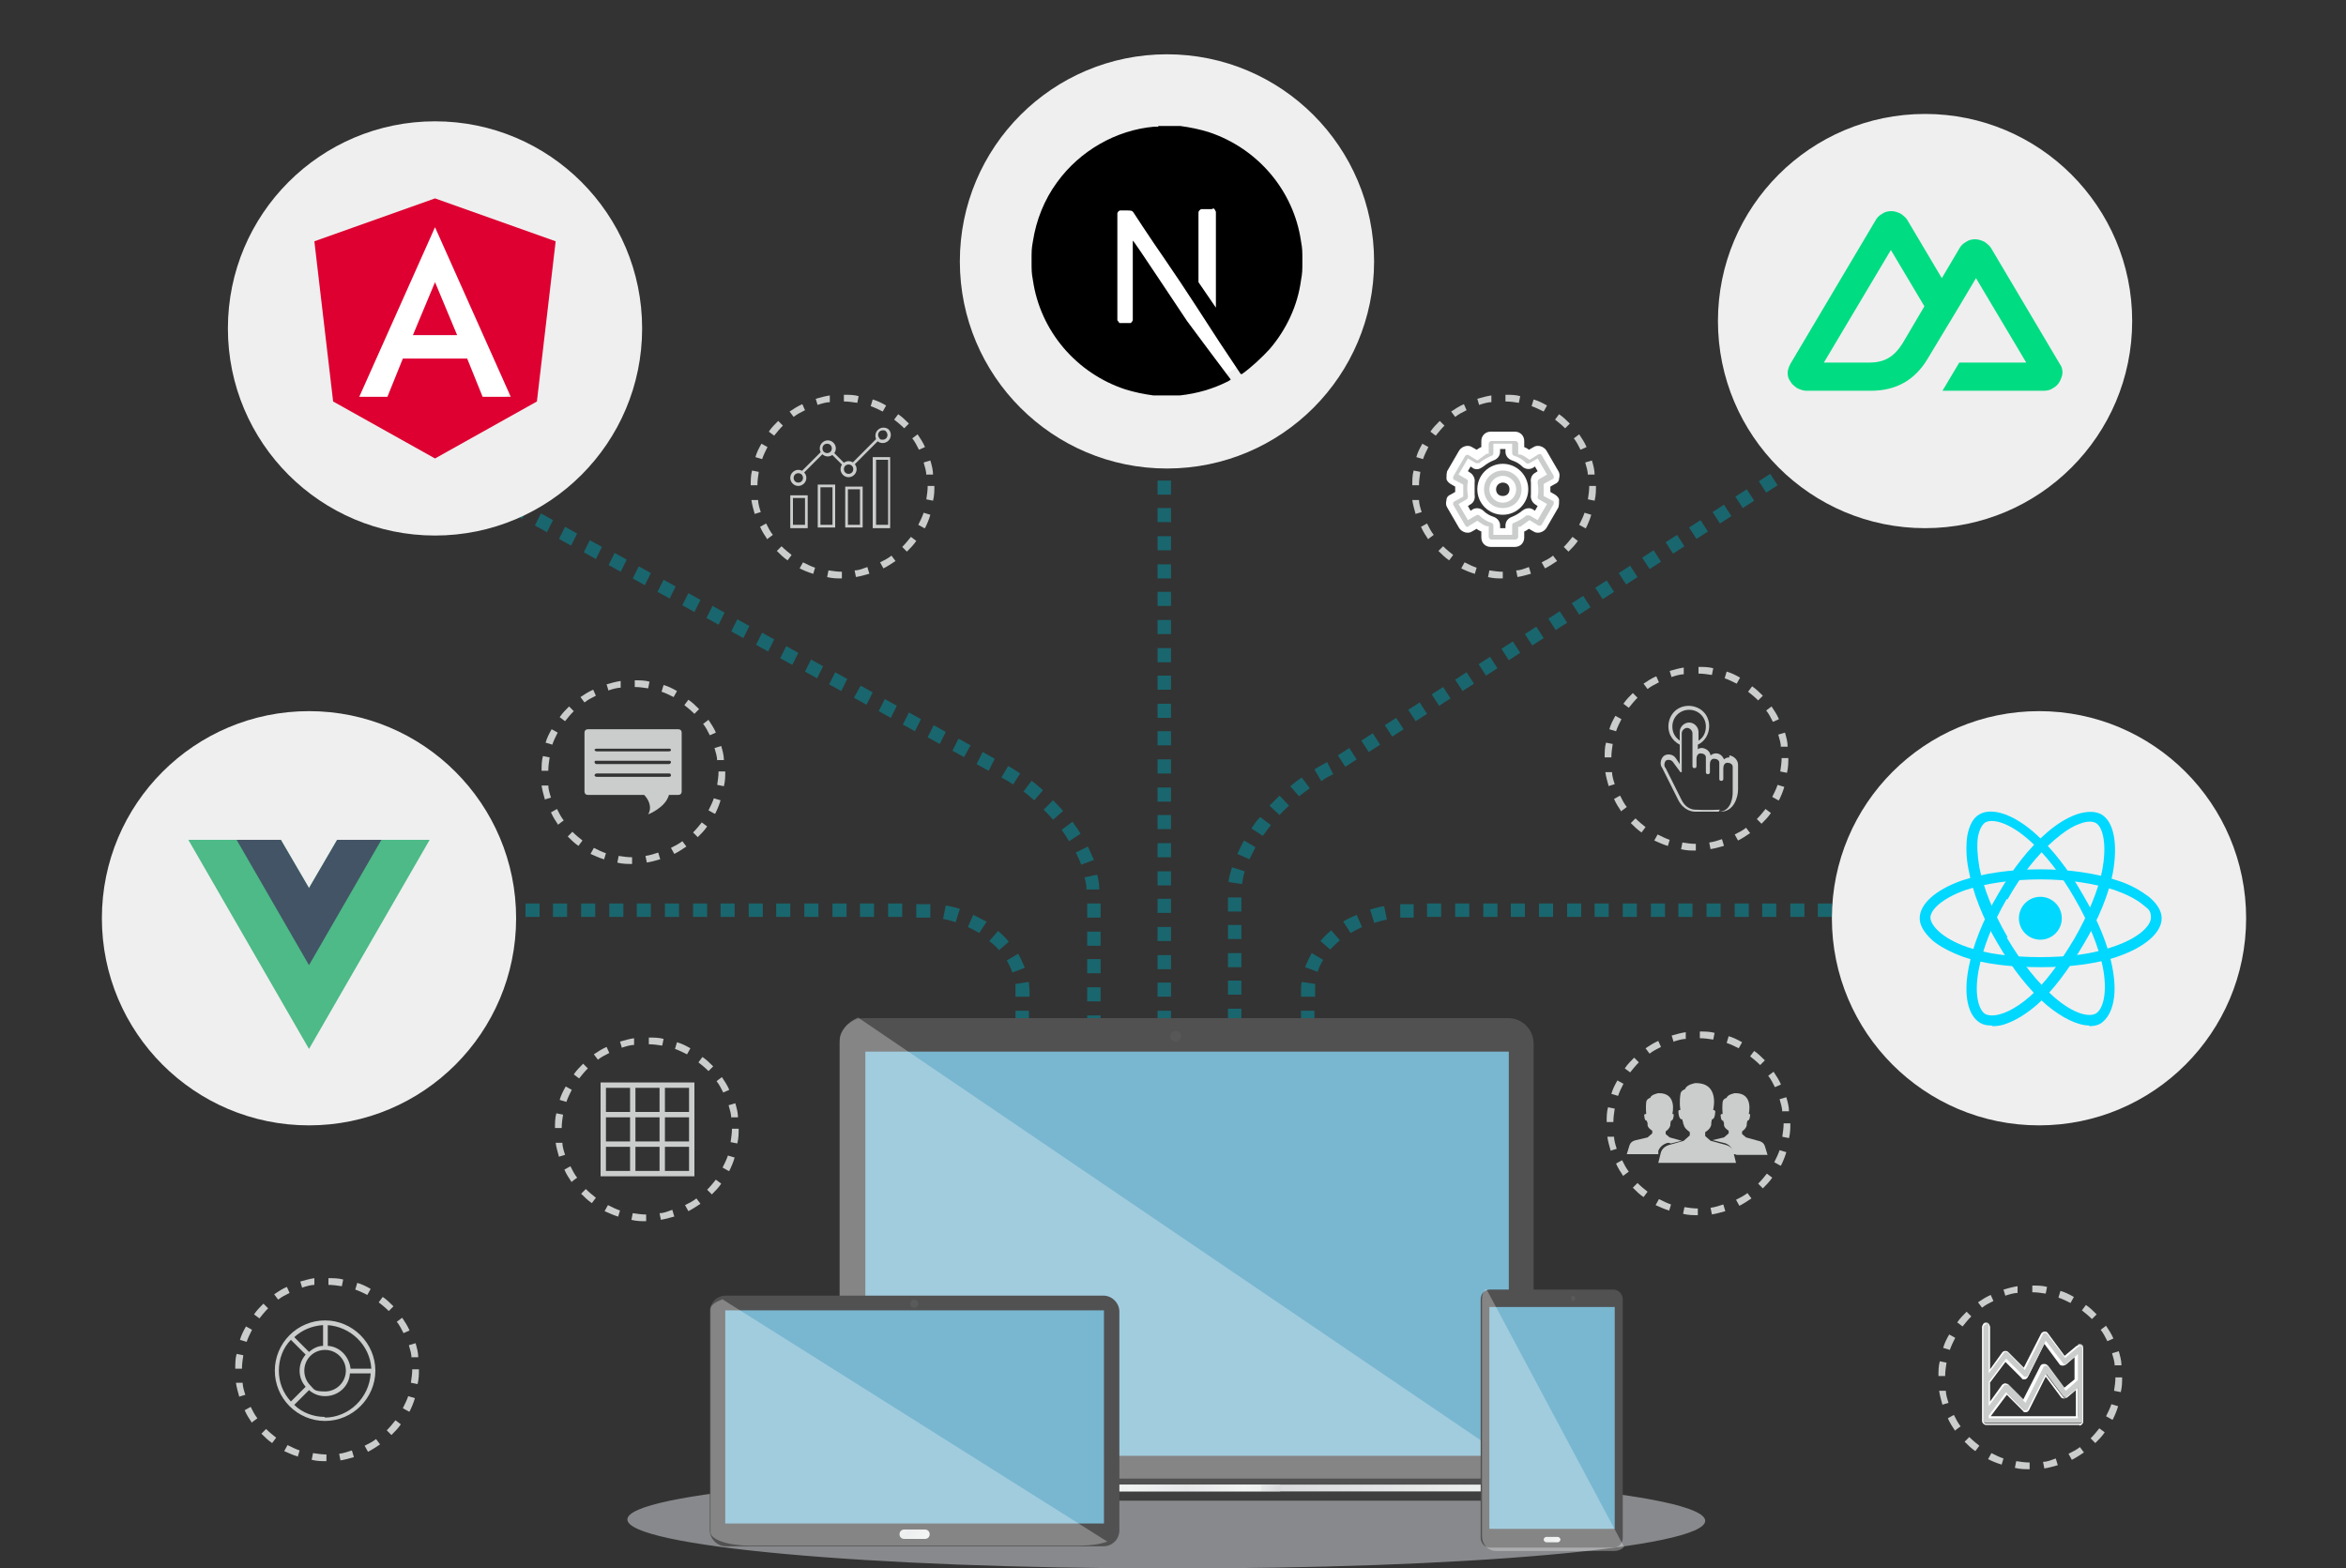 <?xml version="1.0" encoding="UTF-8"?>
<svg xmlns="http://www.w3.org/2000/svg" xmlns:xlink="http://www.w3.org/1999/xlink" version="1.1" viewBox="0 0 350 234">
  <rect x="0" y="0" width="350" height="234" fill="#333333" stroke="none"/>
  <!-- Generator: Adobe Illustrator 29.1.0, SVG Export Plug-In . SVG Version: 2.1.0 Build 142)  -->
  <defs>
    <style>
      .st0 {
        fill: #3f3f3f;
      }

      .st1 {
        fill: #009aaa;
      }

      .st2 {
        fill: url(#linear-gradient2);
      }

      .st3 {
        fill: url(#linear-gradient1);
      }

      .st4 {
        fill: url(#linear-gradient3);
      }

      .st5 {
        fill: #6d6e71;
      }

      .st6 {
        fill: #efefef;
      }

      .st7 {
        fill: #79b7d0;
      }

      .st8 {
        fill: #00dc82;
      }

      .st9 {
        fill: #435466;
      }

      .st10 {
        fill: url(#linear-gradient);
      }

      .st11 {
        fill: #dd0031;
      }

      .st12, .st13 {
        fill: #fff;
      }

      .st14 {
        fill: #515151;
      }

      .st15 {
        fill: #c2c3c8;
        opacity: .6;
      }

      .st15, .st13 {
        isolation: isolate;
      }

      .st16 {
        fill: #4dba87;
      }

      .st17 {
        opacity: .5;
      }

      .st18 {
        opacity: .2;
      }

      .st19, .st13 {
        opacity: .3;
      }

      .st20 {
        fill: #00d8ff;
      }

      .st21 {
        fill: #cbcdcd;
      }
    </style>
    <linearGradient id="linear-gradient" x1="113.8" y1="14" x2="240.5" y2="14" gradientTransform="translate(0 236) scale(1 -1)" gradientUnits="userSpaceOnUse">
      <stop offset="0" stop-color="#d1d3d4"/>
      <stop offset="0" stop-color="#d7d9da"/>
      <stop offset="0" stop-color="#e6e7e8"/>
      <stop offset="0" stop-color="#eeeff0"/>
      <stop offset="0" stop-color="#f1f2f2"/>
      <stop offset=".5" stop-color="#d1d3d4"/>
      <stop offset=".9" stop-color="#f1f2f2"/>
      <stop offset="1" stop-color="#eeefef"/>
      <stop offset="1" stop-color="#e6e7e7"/>
      <stop offset="1" stop-color="#d7d8d9"/>
      <stop offset="1" stop-color="#d1d3d4"/>
    </linearGradient>
    <linearGradient id="linear-gradient1" x1="163.2" y1="14" x2="191" y2="14" gradientTransform="translate(0 236) scale(1 -1)" gradientUnits="userSpaceOnUse">
      <stop offset="0" stop-color="#d1d3d4"/>
      <stop offset="0" stop-color="#d7d9da"/>
      <stop offset="0" stop-color="#e6e7e8"/>
      <stop offset=".1" stop-color="#eeeff0"/>
      <stop offset=".2" stop-color="#f1f2f2"/>
      <stop offset=".5" stop-color="#e6e7e8"/>
      <stop offset=".8" stop-color="#f1f2f2"/>
      <stop offset=".9" stop-color="#eeefef"/>
      <stop offset=".9" stop-color="#e6e7e7"/>
      <stop offset="1" stop-color="#d7d8d9"/>
      <stop offset="1" stop-color="#d1d3d4"/>
    </linearGradient>
    <linearGradient id="linear-gradient2" x1="232.3" y1="5.5" x2="230.1" y2="7.8" gradientTransform="translate(0 236) scale(1 -1)" gradientUnits="userSpaceOnUse">
      <stop offset="0" stop-color="#f1f2f2"/>
      <stop offset=".5" stop-color="#e6e7e8"/>
      <stop offset="1" stop-color="#f1f2f2"/>
    </linearGradient>
    <linearGradient id="linear-gradient3" x1="260.4" y1="72.8" x2="256.6" y2="76.8" gradientTransform="translate(-122.6 303.2) scale(1 -1)" gradientUnits="userSpaceOnUse">
      <stop offset="0" stop-color="#f1f2f2"/>
      <stop offset=".5" stop-color="#e6e7e8"/>
      <stop offset="1" stop-color="#f1f2f2"/>
    </linearGradient>
  </defs>
  <g id="Capa_1">
    <path class="st15" d="M254.4,226.9c0,4-36,7.2-80.4,7.1-44.4,0-80.4-3.3-80.4-7.3,0-4,36-7.1,80.4-7.1,44.4,0,80.4,3.3,80.4,7.3Z"/>
    <g class="st17">
      <path class="st1" d="M153.5,213.4h-2,2c0,0,0,0,0,0ZM153.5,211.2h-2v-2.1h2v2.1ZM153.5,207h-2v-2.1h2v2.1ZM153.5,202.9h-2v-2.1h2v2.1ZM153.5,198.7h-2v-2.1h2v2.1ZM153.5,194.5h-2v-2.1h2v2.1ZM153.5,190.4h-2v-2.1h2v2.1ZM153.5,186.2h-2v-2.1h2v2.1ZM153.5,182h-2v-2.1h2v2.1ZM153.5,177.9h-2v-2.1h2v2.1ZM153.5,173.7h-2v-2.1h2v2.1ZM153.5,169.5h-2v-2.1h2v2.1ZM153.5,165.4h-2v-2.1h2v2.1ZM153.5,161.2h-2v-2.1h2v2.1ZM153.5,157h-2v-2.1h2v2.1ZM153.5,152.9h-2v-2.1h2v2.1ZM153.5,148.7h-2v-.7c0-.4,0-.8,0-1.2l2-.3c0,.5.1,1,.1,1.5v.7h0ZM151,145c-.2-.6-.5-1.2-.8-1.7l1.7-1c.4.7.7,1.4,1,2.1l-1.9.7ZM149,141.7c-.4-.5-.9-.9-1.4-1.3l1.3-1.5c.6.5,1.1,1,1.6,1.6l-1.5,1.3ZM146.1,139.2c-.5-.3-1.1-.6-1.7-.9l.8-1.8c.7.3,1.3.7,2,1l-1.1,1.7ZM142.6,137.6c-.6-.2-1.3-.4-1.9-.5l.4-2c.7.1,1.4.3,2.1.5l-.6,1.9ZM138.7,136.9c-.4,0-.9,0-1.3,0h-.7v-2h.7c.5,0,1,0,1.4,0v2ZM134.6,136.8h-2.1v-2h2.1v2ZM130.4,136.8h-2.1v-2h2.1v2ZM126.3,136.8h-2.1v-2h2.1v2ZM122.1,136.8h-2.1v-2h2.1v2ZM117.9,136.8h-2.1v-2h2.1v2ZM113.8,136.8h-2.1v-2h2.1v2ZM109.6,136.8h-2.1v-2h2.1v2ZM105.5,136.8h-2.1v-2h2.1v2ZM101.3,136.8h-2.1v-2h2.1v2ZM97.1,136.8h-2.1v-2h2.1v2ZM93,136.8h-2.1v-2h2.1v2ZM88.8,136.8h-2.1v-2h2.1v2ZM84.6,136.8h-2.1v-2h2.1v2h0ZM80.5,136.8h-2.1v-2h2.1v2ZM76.3,136.8h-2.1v-2h2.1v2ZM72.1,136.8h-2.1v-2h2.1v2ZM68,136.8h-2.1v-2h2.1v2ZM63.8,136.8h-2.1v-2h2.1v2ZM59.6,136.8h-2.1v-2h2.1v2Z"/>
      <path class="st1" d="M164.2,198.7h-2v-1.4h2v1.4ZM164.2,195.2h-2v-2.1h2v2.1ZM164.2,191h-2v-2.1h2v2.1ZM164.2,186.9h-2v-2.1h2v2.1ZM164.2,182.7h-2v-2.1h2v2.1ZM164.2,178.6h-2v-2.1h2v2.1ZM164.2,174.4h-2v-2.1h2v2.1ZM164.2,170.2h-2v-2.1h2v2.1ZM164.2,166.1h-2v-2.1h2v2.1ZM164.2,161.9h-2v-2.1h2v2.1ZM164.2,157.7h-2v-2.1h2v2.1ZM164.2,153.6h-2v-2.1h2v2.1ZM164.2,149.4h-2v-2.1h2v2.1ZM164.2,145.2h-2v-2.1h2v2.1ZM164.2,141.1h-2v-2.1h2v2.1ZM164.2,136.9h-2v-2.1h2v2.1ZM162.1,132.8c0-.6-.1-1.2-.3-1.9l1.9-.4c.2.8.3,1.5.3,2.2h-2ZM161.3,129c-.2-.6-.5-1.2-.8-1.8l1.8-.9c.3.7.6,1.3.9,2l-1.9.7ZM159.5,125.5c-.3-.5-.7-1.1-1.1-1.7l1.6-1.2c.4.6.9,1.2,1.2,1.8l-1.7,1.1ZM157.1,122.3c-.4-.5-.9-1-1.4-1.5l1.4-1.4c.5.5,1,1,1.5,1.6l-1.5,1.3ZM154.3,119.4c-.5-.4-1-.9-1.6-1.3l1.2-1.6c.6.4,1.1.9,1.7,1.4l-1.3,1.5ZM151.1,117c-.6-.4-1.1-.7-1.7-1l1-1.7c.6.3,1.2.7,1.8,1.1l-1.1,1.7ZM147.5,115l-1.8-1,.9-1.8,1.8,1-.9,1.8ZM143.9,113l-1.8-1,.9-1.8,1.8,1-1,1.8ZM140.2,111l-1.8-1,.9-1.8,1.8,1-.9,1.8ZM136.5,109.1l-1.8-1,.9-1.8,1.8,1-.9,1.8ZM132.9,107.1l-1.8-1,.9-1.8,1.8,1-.9,1.8ZM129.2,105.1l-1.8-1,1-1.8,1.8,1-.9,1.8ZM125.5,103.1l-1.8-1,.9-1.8,1.8,1-.9,1.8ZM121.9,101.2l-1.8-1,.9-1.8,1.8,1-.9,1.8ZM118.2,99.2l-1.8-1,.9-1.8,1.8,1-.9,1.8ZM114.6,97.2l-1.8-1,.9-1.8,1.8,1-.9,1.8ZM110.9,95.2l-1.8-1,.9-1.8,1.8,1-.9,1.8ZM107.2,93.2l-1.8-1,.9-1.8,1.8,1-.9,1.8ZM103.6,91.3l-1.8-1,.9-1.8,1.8,1-.9,1.8ZM99.9,89.3l-1.8-1,.9-1.8,1.8,1-.9,1.8ZM96.2,87.3l-1.8-1,.9-1.8,1.8,1-.9,1.8ZM92.6,85.3l-1.8-1,.9-1.8,1.8,1-.9,1.8ZM88.9,83.4l-1.8-1,.9-1.8,1.8,1-.9,1.8ZM85.2,81.4l-1.8-1,.9-1.8,1.8,1-.9,1.8ZM81.6,79.4l-1.8-1,.9-1.8,1.8,1-.9,1.8ZM77.9,77.4l-1.8-1,.9-1.8,1.8,1-.9,1.8ZM74.2,75.4l-1.8-1,.9-1.8,1.8,1-.9,1.8ZM70.6,73.5l-1.8-1,.9-1.8,1.8,1-.9,1.8ZM66.9,71.5l-1.8-1,.9-1.8,1.8,1-.9,1.8ZM63.2,69.5l-1.8-1,1-1.8,1.8,1-1,1.8ZM59.6,67.5l-1.8-1,1-1.8,1.8,1-1,1.8Z"/>
      <path class="st1" d="M196.1,213.4h-2,2c0-.1,0,0,0,0ZM196.1,211.2h-2v-2.1h2v2.1ZM196.1,207h-2v-2.1h2v2.1ZM196.1,202.9h-2v-2.1h2v2.1ZM196.1,198.7h-2v-2.1h2v2.1ZM196.1,194.5h-2v-2.1h2v2.1ZM196.1,190.4h-2v-2.1h2v2.1ZM196.1,186.2h-2v-2.1h2v2.1ZM196.1,182h-2v-2.1h2v2.1ZM196.1,177.9h-2v-2.1h2v2.1ZM196.1,173.7h-2v-2.1h2v2.1ZM196.1,169.5h-2v-2.1h2v2.1ZM196.1,165.4h-2v-2.1h2v2.1ZM196.1,161.2h-2v-2.1h2v2.1ZM196.1,157h-2v-2.1h2v2.1ZM196.1,152.9h-2v-2.1h2v2.1ZM196.1,148.7h-2v-.7c0-.5,0-1,.1-1.5l2,.3c0,.4,0,.8,0,1.2v.7ZM196.6,145l-1.9-.7c.3-.7.6-1.4,1-2.1l1.7,1c-.3.5-.6,1.1-.8,1.7ZM198.5,141.7l-1.5-1.3c.5-.6,1-1.1,1.6-1.6l1.3,1.5c-.5.4-1,.9-1.4,1.3ZM201.5,139.2l-1.1-1.7c.6-.4,1.3-.7,2-1l.8,1.8c-.6.3-1.2.6-1.7.9ZM205,137.6l-.6-1.9c.7-.2,1.4-.4,2.1-.5l.4,2c-.6.1-1.3.3-1.9.5ZM208.9,136.9v-2c.3,0,.8,0,1.3,0h.7v2h-.7c-.4,0-.9,0-1.3,0ZM290,136.8h-2.1v-2h2.1v2ZM285.8,136.8h-2.1v-2h2.1v2ZM281.7,136.8h-2.1v-2h2.1v2ZM277.5,136.8h-2.1v-2h2.1v2ZM273.3,136.8h-2.1v-2h2.1v2ZM269.2,136.8h-2.1v-2h2.1v2ZM265,136.8h-2.1v-2h2.1v2ZM260.9,136.8h-2.1v-2h2.1v2ZM256.7,136.8h-2.1v-2h2.1v2ZM252.5,136.8h-2.1v-2h2.1v2ZM248.4,136.8h-2.1v-2h2.1v2ZM244.2,136.8h-2.1v-2h2.1v2ZM240,136.8h-2.1v-2h2.1v2ZM235.9,136.8h-2.1v-2h2.1v2ZM231.7,136.8h-2.1v-2h2.1v2ZM227.5,136.8h-2.1v-2h2.1v2ZM223.4,136.8h-2.1v-2h2.1v2ZM219.2,136.8h-2.1v-2h2.1v2ZM215,136.8h-2.1v-2h2.1v2Z"/>
      <path class="st1" d="M185.2,198.4h-2v-2.1h2v2.1ZM185.2,194.3h-2v-2.1h2v2.1ZM185.2,190.1h-2v-2.1h2v2.1ZM185.2,185.9h-2v-2.1h2v2.1ZM185.2,181.8h-2v-2.1h2v2.1ZM185.2,177.6h-2v-2.1h2v2.1ZM185.2,173.4h-2v-2.1h2v2.1ZM185.2,169.3h-2v-2.1h2v2.1ZM185.2,165.1h-2v-2.1h2v2.1ZM185.2,160.9h-2v-2.1h2v2.1ZM185.2,156.8h-2v-2.1h2v2.1ZM185.2,152.6h-2v-2.1h2v2.1ZM185.2,148.4h-2v-2.1h2v2.1ZM185.2,144.3h-2v-2.1h2v2.1ZM185.2,140.1h-2v-2.1h2v2.1ZM185.2,136h-2v-2.1h2v2.1ZM185.3,131.9l-2-.3c0-.7.3-1.4.5-2.2l1.9.6c-.2.6-.3,1.3-.4,1.9ZM186.4,128.2l-1.8-.8c.3-.6.6-1.3,1-2l1.7,1c-.3.6-.6,1.2-.9,1.8ZM188.4,124.7l-1.7-1.1c.4-.6.8-1.2,1.3-1.7l1.6,1.2c-.4.5-.8,1.1-1.2,1.6ZM190.9,121.6l-1.5-1.4c.5-.5,1-1,1.5-1.5l1.4,1.5c-.5.5-1,.9-1.4,1.4ZM193.8,118.8l-1.3-1.5c.6-.5,1.1-.9,1.7-1.3l1.2,1.6c-.5.4-1.1.8-1.6,1.2ZM197.1,116.5l-1-1.7c.6-.4,1.2-.7,1.9-1.1l.9,1.8c-.6.3-1.2.6-1.7,1ZM200.7,114.4l-1.1-1.7,1.7-1.1,1.1,1.7-1.7,1.1ZM204.2,112.2l-1.1-1.7,1.7-1.1,1.1,1.7-1.7,1.1ZM207.7,109.9l-1.1-1.7,1.7-1.1,1.1,1.7-1.7,1.1ZM211.2,107.6l-1.1-1.7,1.7-1.1,1.1,1.7-1.7,1.1ZM214.7,105.3l-1.1-1.7,1.7-1.1,1.1,1.7-1.7,1.1ZM218.2,103.1l-1.1-1.7,1.7-1.1,1.1,1.7-1.7,1.1ZM221.7,100.8l-1.1-1.7,1.7-1.1,1.1,1.7-1.7,1.1ZM225.1,98.5l-1.1-1.7,1.7-1.1,1.1,1.7-1.7,1.1ZM228.6,96.3l-1.1-1.7,1.7-1.1,1.1,1.7-1.7,1.1ZM232.1,94l-1.1-1.7,1.7-1.1,1.1,1.7-1.7,1.1ZM235.6,91.7l-1.1-1.7,1.7-1.1,1.1,1.7-1.7,1.1ZM239.1,89.4l-1.1-1.7,1.7-1.1,1.1,1.7-1.7,1.1ZM242.6,87.2l-1.1-1.7,1.7-1.1,1.1,1.7-1.7,1.1ZM246.1,84.9l-1.1-1.7,1.7-1.1,1.1,1.7-1.7,1.1ZM249.6,82.6l-1.1-1.7,1.7-1.1,1.1,1.7-1.7,1.1ZM253.1,80.4l-1.1-1.7,1.7-1.1,1.1,1.7-1.7,1.1ZM256.6,78.1l-1.1-1.7,1.7-1.1,1.1,1.7-1.7,1.1ZM260,75.8l-1.1-1.7,1.7-1.1,1.1,1.7-1.7,1.1ZM263.5,73.5l-1.1-1.7,1.7-1.1,1.1,1.7-1.7,1.1ZM267,71.3l-1.1-1.7,1.7-1.1,1.1,1.7-1.7,1.1ZM270.5,69l-1.1-1.7,1.7-1.1,1.1,1.7-1.7,1.1ZM274,66.7l-1.1-1.7,1.7-1.1,1.1,1.7-1.7,1.1ZM277.5,64.4l-1.1-1.7,1.7-1.1,1.1,1.7-1.7,1.1ZM281,62.2l-1.1-1.7,1.7-1.1,1.1,1.7-1.7,1.1ZM284.5,59.9l-1.1-1.7,1.7-1.1,1.1,1.7-1.7,1.1ZM288,57.6l-1.1-1.7,1.7-1.1,1.1,1.7-1.7,1.1Z"/>
      <path class="st1" d="M174.7,198.7h-2v-2.1h2v2.1ZM174.7,194.5h-2v-2.1h2v2.1ZM174.7,190.4h-2v-2.1h2v2.1ZM174.7,186.2h-2v-2.1h2v2.1ZM174.7,182.1h-2v-2.1h2v2.1ZM174.7,177.9h-2v-2.1h2v2.1ZM174.7,173.7h-2v-2.1h2v2.1ZM174.7,169.6h-2v-2.1h2v2.1ZM174.7,165.4h-2v-2.1h2v2.1ZM174.7,161.2h-2v-2.1h2v2.1ZM174.7,157.1h-2v-2.1h2v2.1ZM174.7,152.9h-2v-2.1h2v2.1ZM174.7,148.7h-2v-2.1h2v2.1ZM174.7,144.6h-2v-2.1h2v2.1ZM174.7,140.4h-2v-2.1h2v2.1ZM174.7,136.2h-2v-2.1h2v2.1ZM174.7,132.1h-2v-2.1h2v2.1ZM174.7,127.9h-2v-2.1h2v2.1ZM174.7,123.7h-2v-2.1h2v2.1ZM174.7,119.6h-2v-2.1h2v2.1ZM174.7,115.4h-2v-2.1h2v2.1ZM174.7,111.2h-2v-2.1h2v2.1ZM174.7,107.1h-2v-2.1h2v2.1ZM174.7,102.9h-2v-2.1h2v2.1ZM174.7,98.8h-2v-2.1h2v2.1ZM174.7,94.6h-2v-2.1h2v2.1ZM174.7,90.4h-2v-2.1h2v2.1ZM174.7,86.3h-2v-2.1h2v2.1ZM174.7,82.1h-2v-2.1h2v2.1ZM174.7,77.9h-2v-2.1h2v2.1ZM174.7,73.8h-2v-2.1h2v2.1ZM174.7,69.6h-2v-2.1h2v2.1ZM174.7,65.4h-2v-2.1h2v2.1ZM174.7,61.3h-2v-2.1h2v2.1ZM174.7,57.1h-2v-2.1h2v2.1Z"/>
    </g>
    <g>
      <g>
        <path class="st14" d="M225.1,151.9h-96.1c-2.1,0-3.8,1.7-3.8,3.8v66.5h103.6v-66.5c0-2.1-1.7-3.8-3.8-3.8Z"/>
        <rect class="st7" x="129.1" y="156.9" width="96" height="60.3"/>
        <polygon class="st0" points="240.5 222.5 113.8 222.5 120.2 223.9 234 223.9 240.5 222.5"/>
        <rect class="st14" x="113.8" y="221.5" width="126.7" height="1"/>
        <rect class="st10" x="113.8" y="221.5" width="126.7" height="1"/>
        <rect class="st3" x="163.2" y="221.5" width="27.8" height="1"/>
        <g class="st18">
          <circle class="st5" cx="175.4" cy="154.6" r=".8"/>
        </g>
      </g>
      <path class="st13" d="M128.1,151.8c-1.8.7-2.8,2.2-2.8,3.2v61.8c0,2.1,4.5,3.8,10,3.8h85.3c2.8,0,5.3-.4,7.1-1.1l-99.7-67.7Z"/>
      <g>
        <path class="st14" d="M240.7,230.9h-18.4c-.8,0-1.4-.7-1.4-1.5v-35.5c0-.9.6-1.5,1.4-1.5h18.4c.8,0,1.4.7,1.4,1.5v35.5c0,.9-.6,1.5-1.4,1.5Z"/>
        <rect class="st7" x="222.2" y="195" width="18.7" height="33.1"/>
        <g class="st19">
          <ellipse class="st5" cx="234.7" cy="193.7" rx=".3" ry=".4"/>
        </g>
        <path class="st2" d="M232.4,230.1h-1.7c-.2,0-.4-.2-.4-.4h0c0-.2.2-.4.4-.4h1.7c.2,0,.4.2.4.4h0c0,.2-.2.4-.4.4Z"/>
      </g>
      <g>
        <path class="st14" d="M105.9,228.3v-32.6c0-1.4,1.1-2.4,2.4-2.4h56.3c1.3,0,2.4,1.1,2.4,2.4v32.6c0,1.4-1.1,2.4-2.4,2.4h-56.3c-1.3,0-2.4-1.1-2.4-2.4Z"/>
        <rect class="st7" x="108.2" y="195.5" width="56.5" height="31.8"/>
        <g class="st19">
          <circle class="st5" cx="136.4" cy="194.5" r=".6"/>
        </g>
        <path class="st4" d="M138,229.6h-3.1c-.4,0-.7-.3-.7-.7h0c0-.4.3-.7.7-.7h3.1c.4,0,.7.3.7.7h0c0,.4-.3.7-.7.7Z"/>
      </g>
      <path class="st13" d="M107.7,193.9c-1.1.4-1.7.9-1.7,1.4v33.3c0,1.1,2.6,2,5.8,2h49.3c1.6,0,3-.2,4.1-.6l-57.5-36.2Z"/>
      <path class="st13" d="M221.7,192.3c-.4.4-.6.9-.6,1.5v35.4c0,1.2.9,2.2,2.1,2.2h17.6c.6,0,1.1-.2,1.5-.6l-20.5-38.4Z"/>
    </g>
    <path class="st21" d="M253,126.9c-.7,0-1.4,0-2.2-.2l.2-1c.7.1,1.3.2,2,.2v1ZM255.2,126.7l-.2-1c.7-.1,1.3-.3,1.9-.5l.3,1c-.7.2-1.4.4-2.1.5ZM248.8,126.2c-.7-.2-1.3-.5-2-.8l.5-.9c.6.3,1.2.6,1.8.8l-.3,1ZM259.3,125.4l-.5-.9c.6-.3,1.2-.6,1.7-1l.6.8c-.6.4-1.2.8-1.8,1.1ZM244.9,124.2c-.6-.4-1.1-.9-1.6-1.4l.7-.7c.5.5,1,.9,1.5,1.3l-.6.8ZM262.8,122.9l-.7-.7c.5-.5.9-1,1.3-1.5l.8.6c-.4.6-.9,1.1-1.4,1.6ZM241.9,121.1c-.4-.6-.8-1.2-1.1-1.9l.9-.5c.3.6.6,1.2,1,1.7l-.8.6ZM265.3,119.4l-.9-.5c.3-.6.6-1.2.8-1.8l1,.3c-.2.7-.5,1.4-.8,2ZM240,117.3c-.2-.7-.4-1.4-.5-2.1h1c0,.5.2,1.2.4,1.8l-1,.3ZM266.6,115.3l-1-.2c.1-.7.2-1.3.2-2h1c0,.7,0,1.4-.2,2.2ZM240.4,113h-1c0-.7,0-1.5.2-2.2l1,.2c-.1.7-.2,1.3-.2,2ZM265.7,111.6c0-.7-.2-1.3-.4-2l1-.3c.2.7.4,1.4.4,2.1h-1ZM241.1,109.1l-1-.3c.2-.7.5-1.3.9-2l.9.5c-.3.6-.6,1.2-.8,1.8ZM264.5,107.7c-.3-.6-.6-1.2-1-1.7l.8-.6c.4.6.8,1.2,1.1,1.9l-.9.4ZM243,105.6l-.8-.6c.4-.6.9-1.1,1.4-1.6l.7.7c-.5.5-.9,1-1.3,1.5ZM262.3,104.5c-.5-.5-1-.9-1.5-1.3l.6-.8c.6.4,1.1.9,1.6,1.4l-.7.7ZM245.8,102.8l-.6-.8c.6-.4,1.2-.8,1.9-1.1l.4.9c-.6.3-1.2.6-1.7,1ZM259.1,102c-.6-.3-1.2-.6-1.8-.8l.3-1c.7.2,1.3.5,2,.9l-.5.9ZM249.4,101.1l-.3-1c.7-.2,1.4-.4,2.1-.5v1c-.5,0-1.2.2-1.8.4ZM255.4,100.7c-.7-.1-1.3-.2-2-.2v-1c.7,0,1.5,0,2.2.2l-.2,1Z"/>
    <g>
      <path class="st21" d="M94.3,128.9c-.7,0-1.4,0-2.2-.2l.2-1c.7.1,1.3.2,2,.2v1ZM96.5,128.7l-.2-1c.7-.1,1.3-.3,1.9-.5l.3,1c-.7.2-1.4.4-2.1.5ZM90.1,128.2c-.7-.2-1.3-.5-2-.8l.5-.9c.6.3,1.2.6,1.8.8l-.3,1ZM100.6,127.4l-.5-.9c.6-.3,1.2-.6,1.7-1l.6.8c-.6.4-1.2.8-1.8,1.1ZM86.3,126.2c-.6-.4-1.1-.9-1.6-1.4l.7-.7c.5.5,1,.9,1.5,1.3l-.6.8ZM104.1,124.9l-.7-.7c.5-.5.9-1,1.3-1.5l.8.6c-.4.6-.9,1.1-1.4,1.6ZM83.3,123.1c-.4-.6-.8-1.2-1.1-1.9l.9-.5c.3.6.6,1.2,1,1.7l-.8.6ZM106.6,121.4l-.9-.5c.3-.6.6-1.2.8-1.8l1,.3c-.2.7-.5,1.4-.8,2ZM81.3,119.3c-.2-.7-.4-1.4-.5-2.1h1c0,.5.2,1.2.4,1.8l-1,.3ZM108,117.3l-1-.2c.1-.7.2-1.3.2-2h1c0,.7,0,1.4-.2,2.2ZM81.8,115h-1c0-.7,0-1.5.2-2.2l1,.2c-.1.7-.2,1.3-.2,2ZM107,113.6c0-.7-.2-1.3-.4-2l1-.3c.2.7.4,1.4.4,2.1h-1ZM82.4,111.1l-1-.3c.2-.7.5-1.3.9-2l.9.5c-.3.6-.6,1.2-.8,1.8ZM105.9,109.7c-.3-.6-.6-1.2-1-1.7l.8-.6c.4.6.8,1.2,1.1,1.9l-.9.4ZM84.3,107.6l-.8-.6c.4-.6.9-1.1,1.4-1.6l.7.7c-.5.5-.9,1-1.3,1.5ZM103.6,106.5c-.5-.5-1-.9-1.5-1.3l.6-.8c.6.4,1.1.9,1.6,1.4l-.7.7ZM87.2,104.8l-.6-.8c.6-.4,1.2-.8,1.9-1.1l.4.9c-.6.3-1.2.6-1.7,1ZM100.5,104c-.6-.3-1.2-.6-1.8-.8l.3-1c.7.2,1.3.5,2,.9l-.5.9ZM90.8,103.1l-.3-1c.7-.2,1.4-.4,2.1-.5v1c-.5,0-1.2.2-1.8.4ZM96.7,102.7c-.7-.1-1.3-.2-2-.2v-1c.7,0,1.5,0,2.2.2l-.2,1Z"/>
      <path class="st21" d="M101.2,108.8h-13.5c-.3,0-.5.2-.5.5v8.8c0,.3.2.5.5.5h8.4c.5.5,1.3,1.7.6,2.9,0,0,2.6-1,3.1-2.9h1.4c.3,0,.5-.2.5-.5v-8.8c0-.3-.2-.5-.5-.5ZM99.9,115.9h-10.9c-.1,0-.3-.1-.3-.2s.1-.3.3-.3h10.9c.1,0,.2.1.2.3,0,.1-.1.2-.3.2ZM99.9,114h-10.9c-.1,0-.3-.1-.3-.3s.1-.2.3-.2h10.9c.1,0,.2.1.2.2,0,.1-.1.3-.3.3ZM99.9,112.1h-10.9c-.1,0-.3-.1-.3-.2s.1-.2.3-.2h10.9c.1,0,.2.1.2.2,0,.1-.1.2-.3.2Z"/>
    </g>
    <path class="st21" d="M48.7,218c-.7,0-1.4,0-2.2-.2l.2-1c.7.1,1.3.2,2,.2v1ZM50.8,217.9l-.2-1c.7-.1,1.3-.3,1.9-.5l.3,1c-.7.2-1.4.4-2.1.5ZM44.4,217.3c-.7-.2-1.3-.5-2-.8l.5-.9c.6.3,1.2.6,1.8.8l-.3,1ZM54.9,216.6l-.5-.9c.6-.3,1.2-.6,1.7-1l.6.8c-.6.4-1.2.8-1.8,1.1ZM40.6,215.3c-.6-.4-1.1-.9-1.6-1.4l.7-.7c.5.5,1,.9,1.5,1.3l-.6.8ZM58.4,214.1l-.7-.7c.5-.5.9-1,1.3-1.5l.8.6c-.4.6-.9,1.1-1.4,1.6ZM37.6,212.3c-.4-.6-.8-1.2-1.1-1.9l.9-.5c.3.6.6,1.2,1,1.7l-.8.6ZM61,210.6l-.9-.5c.3-.6.6-1.2.8-1.8l1,.3c-.2.7-.5,1.4-.8,2ZM35.7,208.4c-.2-.7-.4-1.4-.5-2.1h1c0,.5.2,1.2.4,1.8l-1,.3ZM62.3,206.5l-1-.2c.1-.7.2-1.3.2-2h1c0,.7,0,1.4-.2,2.2ZM36.1,204.2h-1c0-.7,0-1.5.2-2.2l1,.2c-.1.7-.2,1.3-.2,2ZM61.4,202.7c0-.7-.2-1.3-.4-2l1-.3c.2.7.4,1.4.4,2.1h-1ZM36.8,200.2l-1-.3c.2-.7.5-1.3.9-2l.9.5c-.3.6-.6,1.2-.8,1.8ZM60.2,198.9c-.3-.6-.6-1.2-1-1.7l.8-.6c.4.6.8,1.2,1.1,1.9l-.9.4ZM38.7,196.7l-.8-.6c.4-.6.9-1.1,1.4-1.6l.7.7c-.5.5-.9,1-1.3,1.5ZM58,195.6c-.5-.5-1-.9-1.5-1.3l.6-.8c.6.4,1.1.9,1.6,1.4l-.7.7ZM41.5,193.9l-.6-.8c.6-.4,1.2-.8,1.9-1.1l.4.9c-.6.3-1.2.6-1.7,1ZM54.8,193.2c-.6-.3-1.2-.6-1.8-.8l.3-1c.7.2,1.3.5,2,.9l-.5.9ZM45.1,192.2l-.3-1c.7-.2,1.4-.4,2.1-.5v1c-.5,0-1.2.2-1.8.4ZM51,191.9c-.7-.1-1.3-.2-2-.2v-1c.7,0,1.5,0,2.2.2l-.2,1Z"/>
    <path class="st21" d="M302.8,219.2c-.7,0-1.4,0-2.2-.2l.2-1c.7.1,1.3.2,2,.2v1ZM305,219.1l-.2-1c.7,0,1.3-.3,1.9-.5l.3,1c-.7.2-1.4.4-2.1.5ZM298.6,218.5c-.7-.2-1.4-.5-2-.8l.5-.9c.6.3,1.2.6,1.8.8l-.3,1ZM309.1,217.8l-.5-.9c.6-.3,1.2-.6,1.7-1l.6.8c-.6.4-1.2.8-1.8,1.1ZM294.7,216.5c-.6-.4-1.1-.9-1.6-1.4l.7-.7c.5.5,1,.9,1.5,1.3l-.6.8ZM312.6,215.3l-.7-.7c.5-.5.9-1,1.3-1.5l.8.6c-.4.6-.9,1.1-1.4,1.6ZM291.7,213.5c-.4-.6-.8-1.2-1.1-1.9l.9-.5c.3.6.6,1.2,1,1.7l-.8.6ZM315.1,211.8l-.9-.5c.3-.6.6-1.2.8-1.8l1,.3c-.2.7-.5,1.4-.8,2ZM289.8,209.6c-.2-.7-.4-1.4-.5-2.1h1c0,.5.2,1.2.4,1.8l-1,.3ZM316.4,207.7l-1-.2c.1-.7.2-1.3.2-2h1c0,.7,0,1.4-.2,2.2ZM290.2,205.3h-1c0-.7,0-1.5.2-2.2l1,.2c-.1.7-.2,1.3-.2,2ZM315.5,203.9c0-.7-.2-1.3-.4-2l1-.3c.2.7.4,1.4.4,2.1h-1ZM290.9,201.4l-1-.3c.2-.7.5-1.3.9-2l.9.5c-.3.6-.6,1.2-.8,1.8ZM314.4,200.1c-.3-.6-.6-1.2-1-1.7l.8-.6c.4.6.8,1.2,1.1,1.9l-.9.4ZM292.8,197.9l-.8-.6c.4-.6.9-1.1,1.4-1.6l.7.7c-.5.5-.9,1-1.3,1.5ZM312.1,196.8c-.5-.5-1-.9-1.5-1.3l.6-.8c.6.4,1.1.9,1.6,1.4l-.7.7ZM295.7,195.1l-.6-.8c.6-.4,1.2-.8,1.9-1.1l.4.9c-.6.3-1.2.6-1.7,1ZM308.9,194.4c-.6-.3-1.2-.6-1.8-.8l.3-1c.7.2,1.3.5,2,.9l-.5.9ZM299.2,193.4l-.3-1c.7-.2,1.4-.4,2.1-.5v1c-.5,0-1.2.2-1.8.4ZM305.2,193c-.7-.1-1.3-.2-2-.2v-1c.7,0,1.5,0,2.2.2l-.2,1Z"/>
    <path class="st21" d="M125.6,86.3c-.7,0-1.4,0-2.2-.2l.2-1c.7.1,1.3.2,2,.2v1ZM127.7,86.1l-.2-1c.7,0,1.3-.3,1.9-.5l.3,1c-.7.2-1.4.4-2.1.5ZM121.3,85.6c-.7-.2-1.4-.5-2-.8l.5-.9c.6.3,1.2.6,1.8.8l-.3,1ZM131.8,84.8l-.5-.9c.6-.3,1.2-.6,1.7-1l.6.8c-.6.4-1.2.8-1.8,1.1ZM117.5,83.6c-.6-.4-1.1-.9-1.6-1.4l.7-.7c.5.5,1,.9,1.5,1.3l-.6.8ZM135.3,82.3l-.7-.7c.5-.5.9-1,1.3-1.5l.8.6c-.4.6-.9,1.1-1.4,1.6ZM114.5,80.5c-.4-.6-.8-1.2-1.1-1.9l.9-.5c.3.6.6,1.2,1,1.7l-.8.6ZM137.9,78.8l-.9-.5c.3-.6.6-1.2.8-1.8l1,.3c-.2.7-.5,1.4-.8,2ZM112.6,76.7c-.2-.7-.4-1.4-.5-2.1h1c0,.5.2,1.2.4,1.8l-1,.3ZM139.2,74.7l-1-.2c.1-.7.2-1.3.2-2h1c0,.7,0,1.4-.2,2.2ZM113,72.4h-1c0-.7,0-1.5.2-2.2l1,.2c-.1.7-.2,1.3-.2,2ZM138.2,71c0-.7-.2-1.3-.4-2l1-.3c.2.7.4,1.4.4,2.1h-1ZM113.7,68.5l-1-.3c.2-.7.5-1.3.9-2l.9.5c-.3.6-.6,1.2-.8,1.8ZM137.1,67.1c-.3-.6-.6-1.2-1-1.7l.8-.6c.4.6.8,1.2,1.1,1.9l-.9.4ZM115.5,65l-.8-.6c.4-.6.9-1.1,1.4-1.6l.7.7c-.5.5-.9,1-1.3,1.5ZM134.9,63.9c-.5-.5-1-.9-1.5-1.3l.6-.8c.6.4,1.1.9,1.6,1.4l-.7.7ZM118.4,62.2l-.6-.8c.6-.4,1.2-.8,1.9-1.1l.4.9c-.6.3-1.2.6-1.7,1ZM131.7,61.4c-.6-.3-1.2-.6-1.8-.8l.3-1c.7.2,1.3.5,2,.9l-.5.9ZM122,60.5l-.3-1c.7-.2,1.4-.4,2.1-.5v1c-.5,0-1.2.2-1.8.4ZM127.9,60.1c-.7-.1-1.3-.2-2-.2v-1c.7,0,1.5,0,2.2.2l-.2,1Z"/>
    <path class="st21" d="M253.3,181.3c-.7,0-1.4,0-2.2-.2l.2-1c.7.1,1.3.2,2,.2v1ZM255.4,181.2l-.2-1c.7-.1,1.3-.3,1.9-.5l.3,1c-.7.2-1.4.4-2.1.5ZM249,180.6c-.7-.2-1.3-.5-2-.8l.5-.9c.6.3,1.2.6,1.8.8l-.3,1ZM259.5,179.9l-.5-.9c.6-.3,1.2-.6,1.7-1l.6.8c-.6.4-1.2.8-1.8,1.1ZM245.2,178.6c-.6-.4-1.1-.9-1.6-1.4l.7-.7c.5.5,1,.9,1.5,1.3l-.6.8ZM263,177.3l-.7-.7c.5-.5.9-1,1.3-1.5l.8.6c-.4.6-.9,1.1-1.4,1.6ZM242.2,175.5c-.4-.6-.8-1.2-1.1-1.9l.9-.5c.3.6.6,1.2,1,1.7l-.8.6ZM265.6,173.9l-.9-.5c.3-.6.6-1.2.8-1.8l1,.3c-.2.7-.5,1.4-.8,2ZM240.3,171.7c-.2-.7-.4-1.4-.5-2.1h1c0,.5.2,1.2.4,1.8l-1,.3ZM266.9,169.8l-1-.2c.1-.7.2-1.3.2-2h1c0,.7,0,1.4-.2,2.2ZM240.7,167.4h-1c0-.7,0-1.5.2-2.2l1,.2c-.1.7-.2,1.3-.2,2ZM265.9,166c0-.7-.2-1.3-.4-2l1-.3c.2.7.4,1.4.4,2.1h-1ZM241.4,163.5l-1-.3c.2-.7.5-1.3.9-2l.9.5c-.3.6-.6,1.2-.8,1.8ZM264.8,162.2c-.3-.6-.6-1.2-1-1.7l.8-.6c.4.6.8,1.2,1.1,1.9l-.9.4ZM243.2,160l-.8-.6c.4-.6.9-1.1,1.4-1.6l.7.7c-.5.5-.9,1-1.3,1.5ZM262.6,158.9c-.5-.5-1-.9-1.5-1.3l.6-.8c.6.4,1.1.9,1.6,1.4l-.7.7ZM246.1,157.2l-.6-.8c.6-.4,1.2-.8,1.9-1.1l.4.9c-.6.3-1.2.6-1.7,1ZM259.4,156.4c-.6-.3-1.2-.6-1.8-.8l.3-1c.7.2,1.3.5,2,.9l-.5.9ZM249.7,155.5l-.3-1c.7-.2,1.4-.4,2.1-.5v1c-.5,0-1.2.2-1.8.4ZM255.6,155.1c-.7-.1-1.3-.2-2-.2v-1c.7,0,1.5,0,2.2.2l-.2,1Z"/>
    <path class="st21" d="M258.7,171.9c-.3-.9-1.3-1.1-1.3-1.1l-2.2-.6h0s-.8-.7-.8-.7h0s0-.6,0-.6c.4-.2.8-.6.9-1.1,0,0,0-.2,0-.2h0s0-.2.1-.6c.5,0,.5-1.2.5-1.2,0-.1-.2-.2-.3-.2,0,0,0,0,0-.1,0,0,1-4-2.7-3.9,0,0-1.3.2-1.5.9,0,0-.7.2-.7.8,0,0-.2,1.1,0,2.3-.1,0-.3,0-.3.2,0,0,0,1.3.6,1.2,0,.1,0,.3.1.4,0,.1,0,.3.1.4.1.5.5.8.9,1.1v.5h0s-.9.8-.9.8l-2.1.6s-1,.2-1.3,1.1l-.4,1.6h11.6l-.4-1.6Z"/>
    <path class="st21" d="M249.3,170.6l1.6-.4c0,0,0,0,0,0l-1.8-.5h0s-.6-.5-.6-.5h0s0-.4,0-.4c.3-.2.6-.5.7-.9,0,0,0-.1,0-.2h0s0-.2.1-.5c.4,0,.4-.9.4-.9,0-.1-.1-.1-.2-.1,0,0,0,0,0,0,0,0,.8-3.2-2.1-3.1,0,0-1.1.2-1.2.7,0,0-.5.1-.6.6,0,0-.1.8,0,1.8,0,0-.2,0-.3.1,0,0,0,1,.4.9,0,.1,0,.2.1.3,0,0,0,.2,0,.3,0,.4.4.7.7.9v.4h0s-.7.6-.7.6l-1.7.4s-.8.1-1,.8l-.4,1.3h4.7v-.5c.4-1,1.4-1.2,1.5-1.2Z"/>
    <path class="st21" d="M259.1,172.3h4.6l-.4-1.3c-.2-.7-1-.8-1-.8l-1.8-.5h0s-.6-.5-.6-.5h0s0-.4,0-.4c.3-.2.6-.5.7-.9,0,0,0-.1,0-.2h0s0-.2.1-.5c.4,0,.4-.9.4-.9,0-.1-.1-.1-.2-.1,0,0,0,0,0,0,0,0,.8-3.2-2.1-3.1,0,0-1.1.2-1.2.7,0,0-.5.1-.6.6,0,0-.1.8,0,1.8,0,0-.2,0-.3.1,0,0,0,1,.4.9,0,.1,0,.2.1.3,0,0,0,.2,0,.3,0,.4.4.7.7.9v.4h0s-.7.6-.7.6l-1.7.4s0,0,0,0l1.6.4c.1,0,1.1.2,1.4,1.2v.5h.3Z"/>
    <path class="st21" d="M224.2,86.3c-.7,0-1.4,0-2.2-.2l.2-1c.7.1,1.3.2,2,.2v1ZM226.4,86.1l-.2-1c.7,0,1.3-.3,1.9-.5l.3,1c-.7.2-1.4.4-2.1.5ZM220,85.6c-.7-.2-1.4-.5-2-.8l.5-.9c.6.3,1.2.6,1.8.8l-.3,1ZM230.5,84.8l-.5-.9c.6-.3,1.2-.6,1.7-1l.6.8c-.6.4-1.2.8-1.8,1.1ZM216.2,83.6c-.6-.4-1.1-.9-1.6-1.4l.7-.7c.5.5,1,.9,1.5,1.3l-.6.8ZM234,82.3l-.7-.7c.5-.5.9-1,1.3-1.5l.8.6c-.4.6-.9,1.1-1.4,1.6ZM213.1,80.5c-.4-.6-.8-1.2-1.1-1.9l.9-.5c.3.6.6,1.2,1,1.7l-.8.6ZM236.5,78.8l-.9-.5c.3-.6.6-1.2.8-1.8l1,.3c-.2.7-.5,1.4-.8,2ZM211.2,76.7c-.2-.7-.4-1.4-.5-2.1h1c0,.5.2,1.2.4,1.8l-1,.3ZM237.9,74.7l-1-.2c.1-.7.2-1.3.2-2h1c0,.7,0,1.4-.2,2.2ZM211.7,72.4h-1c0-.7,0-1.5.2-2.2l1,.2c-.1.7-.2,1.3-.2,2ZM236.9,71c0-.7-.2-1.3-.4-2l1-.3c.2.7.4,1.4.4,2.1h-1ZM212.3,68.5l-1-.3c.2-.7.5-1.3.9-2l.9.5c-.3.6-.6,1.2-.8,1.8ZM235.8,67.1c-.3-.6-.6-1.2-1-1.7l.8-.6c.4.6.8,1.2,1.1,1.9l-.9.4ZM214.2,65l-.8-.6c.4-.6.9-1.1,1.4-1.6l.7.7c-.5.5-.9,1-1.3,1.5ZM233.5,63.9c-.5-.5-1-.9-1.5-1.3l.6-.8c.6.4,1.1.9,1.6,1.4l-.7.7ZM217.1,62.2l-.6-.8c.6-.4,1.2-.8,1.9-1.1l.4.9c-.6.3-1.2.6-1.7,1ZM230.3,61.4c-.6-.3-1.2-.6-1.8-.8l.3-1c.7.2,1.3.5,2,.9l-.5.9ZM220.7,60.5l-.3-1c.7-.2,1.4-.4,2.1-.5v1c-.5,0-1.2.2-1.8.4ZM226.6,60.1c-.6-.1-1.3-.2-2-.2v-1c.7,0,1.5,0,2.2.2l-.2,1Z"/>
    <path class="st21" d="M96.4,182.2c-.7,0-1.4,0-2.2-.2l.2-1c.7.1,1.3.2,2,.2v1ZM98.6,182l-.2-1c.7,0,1.3-.3,1.9-.5l.3,1c-.7.2-1.4.4-2.1.5ZM92.2,181.5c-.7-.2-1.3-.5-2-.8l.5-.9c.6.3,1.2.6,1.8.8l-.3,1ZM102.7,180.7l-.5-.9c.6-.3,1.2-.6,1.7-1l.6.8c-.6.4-1.2.8-1.8,1.1ZM88.3,179.5c-.6-.4-1.1-.9-1.6-1.4l.7-.7c.5.5,1,.9,1.5,1.3l-.6.8ZM106.2,178.2l-.7-.7c.5-.5.9-1,1.3-1.5l.8.6c-.4.6-.9,1.1-1.4,1.6ZM85.3,176.4c-.4-.6-.8-1.2-1.1-1.9l.9-.5c.3.6.6,1.2,1,1.7l-.8.6ZM108.7,174.7l-.9-.5c.3-.6.6-1.2.8-1.8l1,.3c-.2.7-.5,1.4-.8,2ZM83.4,172.6c-.2-.7-.4-1.4-.5-2.1h1c0,.5.2,1.2.4,1.8l-1,.3ZM110,170.6l-1-.2c.1-.7.2-1.3.2-2h1c0,.7,0,1.4-.2,2.2ZM83.8,168.3h-1c0-.7,0-1.5.2-2.2l1,.2c-.1.7-.2,1.3-.2,2ZM109.1,166.9c0-.7-.2-1.3-.4-2l1-.3c.2.7.4,1.4.4,2.1h-1ZM84.5,164.4l-1-.3c.2-.7.5-1.3.9-2l.9.5c-.3.6-.6,1.2-.8,1.8ZM107.9,163c-.3-.6-.6-1.2-1-1.7l.8-.6c.4.6.8,1.2,1.1,1.9l-.9.4ZM86.4,160.9l-.8-.6c.4-.6.9-1.1,1.4-1.6l.7.7c-.5.5-.9,1-1.3,1.5ZM105.7,159.8c-.5-.5-1-.9-1.5-1.3l.6-.8c.6.4,1.1.9,1.6,1.4l-.7.7ZM89.2,158.1l-.6-.8c.6-.4,1.2-.8,1.9-1.1l.4.9c-.6.3-1.2.6-1.7,1ZM102.5,157.3c-.6-.3-1.2-.6-1.8-.8l.3-1c.7.2,1.3.5,2,.9l-.5.9ZM92.8,156.4l-.3-1c.7-.2,1.4-.4,2.1-.5v1c-.5,0-1.2.2-1.8.4ZM98.8,156c-.7-.1-1.3-.2-2-.2v-1c.7,0,1.5,0,2.2.2l-.2,1Z"/>
    <circle class="st6" cx="174.1" cy="39" r="30.9"/>
    <circle class="st6" cx="46.1" cy="137" r="30.9"/>
    <circle class="st6" cx="287.2" cy="47.9" r="30.9"/>
    <circle class="st6" cx="64.9" cy="49" r="30.9"/>
    <circle class="st6" cx="304.2" cy="137" r="30.9"/>
    <g>
      <path class="st16" d="M50.3,125.3l-4.2,7.2-4.2-7.2h-13.8l18,31.2,18-31.2h-13.8Z"/>
      <path class="st9" d="M50.3,125.3l-4.2,7.2-4.2-7.2h-6.6l10.8,18.7,10.8-18.7s-6.6,0-6.6,0Z"/>
    </g>
    <g>
      <circle class="st20" cx="304.4" cy="137" r="3.2"/>
      <path class="st20" d="M304.4,144.3c-4.5,0-8.5-.5-11.4-1.5-1.9-.7-3.5-1.5-4.7-2.5-1.2-1.1-1.9-2.2-1.9-3.3,0-2.1,2.3-4.2,6.2-5.6,3.2-1.1,7.4-1.7,11.8-1.7s8.4.6,11.6,1.7c1.9.6,3.4,1.5,4.6,2.4,1.2,1,1.9,2.1,1.9,3.2,0,2.2-2.6,4.4-6.8,5.8-3,1-6.9,1.5-11.2,1.5ZM304.4,131.2c-4.1,0-8.2.6-11.2,1.6-3.6,1.3-5.2,3-5.2,4.1s1.7,3.1,5.5,4.4c2.8,1,6.6,1.5,10.9,1.5s7.9-.5,10.7-1.5c4-1.3,5.8-3.2,5.8-4.4s-.5-1.3-1.3-2c-1-.8-2.4-1.5-4.1-2.1-3-1-7-1.6-11.1-1.6Z"/>
      <path class="st20" d="M297.1,153c-.7,0-1.2-.1-1.7-.4-1.8-1.1-2.5-4.1-1.7-8.2.6-3.3,2.2-7.3,4.4-11,2.1-3.7,4.7-7,7.3-9.2,1.5-1.3,3-2.2,4.4-2.7,1.5-.5,2.8-.5,3.7,0,1.9,1.1,2.5,4.5,1.7,8.8-.6,3.1-2.1,6.8-4.3,10.5-2.3,3.9-4.7,7.1-7,9.1-1.5,1.3-3.1,2.3-4.5,2.8-.7.3-1.5.4-2.1.4ZM298.7,133.7l.7.4c-2.1,3.6-3.6,7.4-4.2,10.6-.7,3.7,0,6,1,6.6.2.1.6.2,1,.2,1.3,0,3.3-.8,5.6-2.8,2.2-1.9,4.5-5,6.7-8.7,2-3.5,3.5-7.1,4.1-10,.8-4.1.1-6.6-.9-7.2-.5-.3-1.4-.3-2.4.1-1.2.4-2.5,1.3-3.9,2.5-2.4,2.1-4.9,5.2-6.9,8.8l-.7-.4Z"/>
      <path class="st20" d="M311.7,153c-1.7,0-4-1.1-6.3-3-2.6-2.2-5.2-5.5-7.4-9.3h0c-2.2-3.7-3.7-7.6-4.3-10.9-.4-1.9-.4-3.7-.2-5.1.3-1.6.9-2.7,1.8-3.2,1.9-1.1,5.2,0,8.5,3,2.3,2.1,4.8,5.2,6.9,8.9,2.3,3.9,3.8,7.6,4.4,10.7.4,2,.5,3.8.2,5.3-.3,1.6-1,2.7-1.9,3.3-.5.3-1.1.4-1.7.4ZM299.4,139.9c2.1,3.6,4.7,6.8,7.1,8.9,2.9,2.5,5.2,3,6.2,2.4,1-.6,1.8-3,1-7-.6-2.9-2-6.4-4.2-10.2-2-3.5-4.4-6.6-6.6-8.5-3.1-2.8-5.6-3.4-6.7-2.8-.5.3-.9,1.1-1.1,2.1-.2,1.2-.1,2.8.2,4.6.6,3.1,2.1,6.8,4.2,10.4h0Z"/>
    </g>
    <g>
      <polygon class="st12" points="51.8 55.2 65.2 31.2 77.7 56.6 73.7 61.4 62.2 63.8 51.5 59.3 51.8 55.2"/>
      <g id="_x32_1-angular">
        <path class="st11" d="M61.6,50h6.6l-3.3-7.9-3.3,7.9h0ZM64.9,29.6l-18,6.4,2.8,23.9,15.2,8.5,15.2-8.5,2.8-23.9-18-6.4ZM76.2,59.2h-4.2l-2.3-5.7h-9.6l-2.3,5.7h-4.2l11.3-25.3,11.3,25.3Z"/>
      </g>
    </g>
    <g>
      <path class="st21" d="M132.6,64.1c-.2-.2-.5-.3-.8-.3h0c-.6,0-1.2.5-1.2,1.2,0,.3.1.6.3.8.2.2.5.3.8.3h0c.6,0,1.2-.5,1.2-1.2,0-.3-.1-.6-.3-.8ZM131.7,65.6h0c-.2,0-.4,0-.5-.2s-.2-.3-.2-.5c0-.4.3-.7.7-.7h0c.2,0,.4,0,.5.2.1.1.2.3.2.5,0,.4-.3.7-.7.7Z"/>
      <path class="st21" d="M119.1,70.1h0c-.6,0-1.2.5-1.2,1.2,0,.6.5,1.2,1.2,1.2h0c.6,0,1.2-.5,1.2-1.2,0-.6-.5-1.2-1.2-1.2ZM119.1,72h0c-.4,0-.7-.3-.7-.7,0-.4.3-.7.7-.7h0c.4,0,.7.3.7.7,0,.4-.3.7-.7.7Z"/>
      <path class="st21" d="M123.5,65.7h0c-.6,0-1.2.5-1.2,1.2,0,.6.5,1.2,1.2,1.2h0c.6,0,1.2-.5,1.2-1.2,0-.6-.5-1.2-1.2-1.2ZM123.4,67.6h0c-.4,0-.7-.3-.7-.7,0-.4.3-.7.7-.7h0c.4,0,.7.3.7.7,0,.4-.3.7-.7.7Z"/>
      <path class="st21" d="M126.6,68.8h0c-.6,0-1.2.5-1.2,1.2,0,.6.5,1.2,1.2,1.2h0c.6,0,1.2-.5,1.2-1.2,0-.6-.5-1.2-1.2-1.2ZM126.6,70.7h0c-.4,0-.7-.3-.7-.7,0-.4.3-.7.7-.7h0c.4,0,.7.3.7.7,0,.4-.3.7-.7.7Z"/>
      <rect class="st21" x="126.5" y="67.2" width="5.3" height=".4" transform="translate(-9.8 111.3) rotate(-45.1)"/>
      <rect class="st21" x="124.8" y="67.1" width=".4" height="2.6" transform="translate(-11.8 108.4) rotate(-45)"/>
      <rect class="st21" x="119.1" y="68.8" width="4.3" height=".4" transform="translate(-13.3 105.9) rotate(-45)"/>
      <path class="st21" d="M130.2,68.2v10.6h2.6v-10.6h-2.6ZM130.7,78.3v-9.7h1.8v9.7h-1.8Z"/>
      <path class="st21" d="M126.1,72.6v6.1h2.6v-6.1h-2.6ZM128.3,78.3h-1.8v-5.3h1.8v5.3Z"/>
      <path class="st21" d="M122,72.3v6.4h2.6v-6.4h-2.6ZM124.2,78.3h-1.8v-5.6h1.8v5.6Z"/>
      <path class="st21" d="M117.9,73.9v4.9h2.6v-4.9h-2.6ZM120.1,78.3h-1.8v-4h1.8v4Z"/>
    </g>
    <path class="st21" d="M48.5,197c-2,0-3.9.8-5.3,2.2-1.4,1.4-2.2,3.3-2.2,5.3s.8,3.9,2.2,5.3c1.4,1.4,3.3,2.2,5.3,2.2,4.1,0,7.5-3.4,7.5-7.5s-3.4-7.5-7.5-7.5ZM48.8,197.7c3.5.2,6.4,3,6.6,6.5h-3.1c-.2-1.8-1.6-3.3-3.4-3.4v-3.1ZM51.6,204.5c0,1.7-1.4,3.1-3.1,3.1s-1.6-.3-2.2-.9c-.6-.6-.9-1.4-.9-2.2s.3-1.6.9-2.2c.6-.6,1.4-.9,2.2-.9,1.7,0,3.1,1.4,3.1,3.1ZM48.2,197.7v3.1c-.8,0-1.5.4-2.1.9l-2.2-2.2c1.2-1.1,2.7-1.7,4.3-1.8ZM41.6,204.5c0-1.7.6-3.4,1.8-4.6l2.2,2.2c-.6.7-.9,1.5-.9,2.4s.3,1.7.9,2.4l-2.2,2.2c-1.2-1.3-1.8-2.9-1.8-4.6ZM48.5,211.4c-1.7,0-3.4-.6-4.6-1.8l2.2-2.2c.7.6,1.5.9,2.4.9,2,0,3.6-1.5,3.7-3.4h3.1c-.2,3.6-3.2,6.6-6.9,6.6Z"/>
    <g>
      <path class="st21" d="M310,200.8l-1.9,1.6-2.6-3.5c-.2-.3-.7-.3-.8,0l-2.6,5.3-2.5-2.5c-.2-.2-.6-.2-.7,0l-2.1,2.8v-6.7c0-.3-.2-.5-.5-.5s-.5.2-.5.5v14c0,.3.2.5.5.5h14c.3,0,.5-.2.5-.5v-10.8c0-.4-.5-.6-.8-.4ZM309.9,211.5h-13v-.3l2.5-3.4,2.5,2.5c.2.2.6.2.8-.1l2.6-5.2,2.5,3.3c.2.2.5.3.7,0l1.5-1.3v4.3ZM309.9,205.8l-1.7,1.5-2.6-3.5c-.2-.3-.7-.2-.8,0l-2.6,5.3-2.5-2.5c-.1-.1-.2-.2-.4-.1-.1,0-.3,0-.4.2l-2.1,2.8v-3.2l2.5-3.4,2.5,2.5c.2.2.6.2.8-.1l2.6-5.2,2.5,3.3c.2.2.5.3.7,0l1.5-1.3v3.6Z"/>
      <path class="st12" d="M310.3,212.6h-14c-.3,0-.6-.3-.6-.6v-14c0-.3.3-.6.6-.6s.6.3.6.6v6.3l1.8-2.5c.2-.3.7-.3.9,0l2.3,2.3,2.6-5.1c.1-.2.3-.3.5-.3s.4,0,.5.2l2.5,3.4,1.8-1.5c.1,0,.2-.1.4-.1.3,0,.6.3.6.6v10.8c0,.3-.3.6-.6.6ZM296.3,197.6c-.2,0-.4.2-.4.4v14c0,.2.2.4.4.4h14c.2,0,.4-.2.4-.4v-10.8c0-.3-.4-.5-.6-.3l-2,1.7-2.7-3.6c-.2-.2-.5-.2-.6,0l-2.7,5.4-2.6-2.6c-.2-.2-.4-.1-.5,0l-2.3,3.1v-7.1c0-.2-.2-.4-.4-.4ZM310,211.6h-13.3v-.4l2.6-3.5,2.6,2.6c.2.2.5.1.6,0l2.7-5.3,2.6,3.4c.1.2.4.2.5,0l1.7-1.4v4.7h0ZM296.9,211.3h12.8v-3.9l-1.3,1.1c-.3.2-.7.2-.9,0l-2.3-3.1-2.5,5c-.1.2-.3.3-.5.3s-.3,0-.4-.2l-2.4-2.4-2.4,3.2h0c0,.1,0,.1,0,.1ZM296.7,209.9v-3.7l2.6-3.5,2.6,2.6c.2.2.5.1.6,0l2.7-5.3,2.6,3.4c.1.2.4.2.5,0l1.7-1.4v3.9h0s-1.8,1.6-1.8,1.6l-2.7-3.6c-.2-.2-.5-.2-.6,0l-2.7,5.4-2.6-2.6c0,0-.2-.1-.3-.1-.1,0-.2,0-.3.1l-2.3,3.1ZM296.9,206.3v2.8l1.8-2.5c.1-.1.3-.2.4-.2h0c.2,0,.3,0,.4.2l2.3,2.3,2.6-5.1c.1-.2.3-.3.5-.3s.4,0,.5.2l2.5,3.4,1.6-1.3v-3.3l-1.3,1.1c-.3.2-.7.2-.9,0l-2.3-3.1-2.5,5c-.1.2-.3.3-.5.3s-.3,0-.4-.2l-2.4-2.4-2.4,3.2Z"/>
    </g>
    <path class="st21" d="M258,113h0c-.3,0-.6.1-.8.3-.2-.5-.6-.9-1.2-.9-.3,0-.5.1-.8.3-.1-.6-.6-1-1.2-1.1-.3,0-.5,0-.7.2v-.7c1.5-.7,2.1-2.6,1.4-4.1s-2.6-2.1-4.1-1.4c-1.5.7-2.1,2.6-1.4,4.1.3.6.8,1.1,1.4,1.4v2.9l-.6-.9c-.4-.6-1.3-.7-1.8-.3-.5.5-.6,1.3-.2,1.8l2.4,4.8c.8,1.5,2,1.7,2.5,1.7.4,0,.9,0,1.3,0,1.3,0,2.5,0,2.5,0h0c2,0,2.6-2.2,2.6-3.3v-3.7c0-.7-.6-1.3-1.3-1.4ZM250.6,109.2h0v1.3c-.7-.5-1.1-1.2-1.1-2.1,0-1.4,1.1-2.5,2.5-2.5,1.4,0,2.5,1.1,2.5,2.5,0,.9-.4,1.7-1.1,2.1v-1.3c0-.7-.6-1.4-1.4-1.4-.7,0-1.4.6-1.4,1.4ZM256.6,120.8s-2,.1-3.7,0c-.4,0-1.4-.2-2-1.4l-2.4-4.8s0,0,0,0c-.3-.3-.2-.8,0-1.1.3-.2.8-.2,1.1.2l1.1,1.5h0s0,0,0,0h0s0,0,0,0h.2s0,0,0,0h0s0,0,0,0c0,0,0,0,0,0,0,0,0,0,0,0,0,0,0,0,0,0h0v-5.8c0-.4.4-.8.8-.8s.8.4.8.8v4.9c0,.2.1.3.3.3s.3-.1.3-.3v-1.1c0-.4.2-.8.6-.8.4,0,.8.2.8.6,0,0,0,.1,0,.2v2c0,.2.1.3.3.3s.3-.1.3-.3v-1.2c0-.4.2-.8.6-.8.4,0,.8.2.8.6,0,0,0,.1,0,.2v2.2c0,.2.1.3.3.3s.3-.1.3-.3v-1.6c0-.4.2-.8.6-.8.4,0,.8.2.8.6,0,0,0,.1,0,.2v3.7c0,.1,0,2.8-2.1,2.8Z"/>
    <path class="st21" d="M89.6,161.5v14h14v-14h-14ZM94,174.7h-3.6v-3.6h3.6v3.6ZM94,170.3h-3.6v-3.6h3.6v3.6ZM94,165.9h-3.6v-3.6h3.6v3.6ZM98.4,174.7h-3.6v-3.6h3.6v3.6ZM98.4,170.3h-3.6v-3.6h3.6v3.6ZM98.4,165.9h-3.6v-3.6h3.6v3.6ZM102.8,174.7h-3.6v-3.6h3.6v3.6ZM102.8,170.3h-3.6v-3.6h3.6v3.6ZM102.8,165.9h-3.6v-3.6h3.6v3.6Z"/>
    <g>
      <g>
        <path class="st21" d="M221.5,65.8v1.2c-.4.2-.8.4-1.2.7l-1-.6c-.4-.2-1-.1-1.2.3l-1.8,3.1c-.1.2-.1.5,0,.7,0,.2.2.4.4.5l1,.6c0,.2,0,.4,0,.7s0,.4,0,.7l-1,.6c-.2.1-.4.3-.4.5,0,.2,0,.5,0,.7l1.8,3.1c.2.4.8.6,1.2.3l1-.6c.4.3.7.5,1.2.7v1.2c0,.5.4.9.9.9h3.6c.5,0,.9-.4.9-.9v-1.2c.4-.2.8-.4,1.2-.7l1,.6c.4.2,1,.1,1.2-.3l1.8-3.1c.1-.2.1-.5,0-.7,0-.2-.2-.4-.4-.5l-1-.6c0-.2,0-.4,0-.7s0-.4,0-.7l1-.6c.2-.1.4-.3.4-.5s0-.5,0-.7l-1.8-3.1c-.2-.4-.8-.6-1.2-.3l-1,.6c-.4-.3-.7-.5-1.2-.7v-1.2c0-.5-.4-.9-.9-.9h-3.6c-.5,0-.9.4-.9.9ZM223.3,67.6v-.9h1.8v.9c0,.4.2.7.6.8.6.2,1.2.5,1.7,1,.3.3.7.3,1,.1l.8-.4.9,1.6-.8.4c-.3.2-.5.6-.4,1,0,.3,0,.6,0,1s0,.6,0,1c0,.4,0,.8.4,1l.8.4-.9,1.6-.8-.4c-.3-.2-.8-.2-1,.1-.5.4-1,.8-1.7,1-.4.1-.6.5-.6.9v.9h-1.8v-.9c0-.4-.2-.7-.6-.9-.6-.2-1.2-.5-1.7-1-.3-.3-.7-.3-1-.1l-.8.4-.9-1.6.8-.4c.3-.2.5-.6.4-1,0-.3,0-.6,0-1s0-.6,0-1c0-.4,0-.8-.4-1l-.8-.4.9-1.6.8.4c.3.2.8.2,1-.1.5-.4,1-.8,1.7-1,.4-.1.6-.5.6-.8Z"/>
        <path class="st12" d="M226,81.6h-3.6c-.8,0-1.4-.6-1.4-1.4v-.9c-.2-.1-.5-.2-.7-.4l-.7.4c-.6.4-1.5.1-1.9-.5l-1.8-3.1c-.2-.3-.2-.7-.1-1.1,0-.4.3-.7.6-.8l.7-.4c0-.1,0-.3,0-.4s0-.3,0-.4l-.7-.4c-.3-.2-.6-.5-.6-.8,0-.4,0-.7.1-1.1l1.8-3.1c.4-.6,1.3-.9,1.9-.5l.7.4c.2-.1.4-.3.7-.4v-.9c0-.8.6-1.4,1.4-1.4h3.6c.8,0,1.4.6,1.4,1.4v.9c.2.1.5.2.7.4l.7-.4c.6-.4,1.5-.1,1.9.5l1.8,3.1c.2.3.2.7.1,1.1,0,.4-.3.7-.6.8l-.7.4c0,.1,0,.3,0,.4s0,.3,0,.4l.7.4c.3.2.6.5.6.8,0,.4,0,.7-.1,1.1l-1.8,3.1c-.4.6-1.3.9-1.9.5l-.7-.4c-.2.1-.4.3-.7.4v.9c0,.8-.6,1.4-1.4,1.4ZM220.4,77.7l.3.2c.3.2.7.5,1.1.6h.3v1.6c0,.2.2.4.4.4h3.6c.2,0,.4-.2.4-.4v-1.5h.3c.4-.3.7-.5,1.1-.8l.3-.2,1.3.8c.2.1.4,0,.5-.1l1.8-3.1c0,0,0-.2,0-.3,0-.1,0-.2-.2-.2l-1.3-.7v-.3c0-.2,0-.4,0-.6s0-.4,0-.6v-.3s1.3-.7,1.3-.7c0,0,.2-.1.2-.2,0-.1,0-.2,0-.3l-1.8-3.1c-.1-.2-.4-.2-.5-.1l-1.3.8-.3-.2c-.3-.2-.7-.5-1.1-.6h-.3v-1.6c0-.2-.2-.4-.4-.4h-3.6c-.2,0-.4.2-.4.4v1.5h-.3c-.4.3-.7.5-1.1.8l-.3.2-1.3-.8c-.2-.1-.4,0-.5.1l-1.8,3.1c0,0,0,.2,0,.3,0,.1,0,.2.2.2l1.3.7v.3c0,.2,0,.4,0,.6s0,.4,0,.6v.3s-1.3.7-1.3.7c0,0-.2.1-.2.2,0,.1,0,.2,0,.3l1.8,3.1c.1.2.4.3.5.1l1.3-.8ZM225.6,79.8h-2.8v-1.4c0-.2-.1-.3-.3-.4-.7-.2-1.3-.6-1.8-1.1-.1-.1-.3-.1-.5,0l-1.2.7-1.4-2.4,1.2-.7c.1,0,.2-.3.2-.4,0-.3-.1-.7-.1-1.1s0-.7.1-1.1c0-.2,0-.3-.2-.4l-1.2-.7,1.4-2.4,1.2.7c.1,0,.3,0,.5,0,.5-.5,1.2-.8,1.8-1.1.2,0,.3-.2.3-.4v-1.4h2.8v1.4c0,.2.1.3.3.4.7.2,1.3.6,1.8,1.1.1.1.3.1.5,0l1.2-.7,1.4,2.4-1.2.7c-.1,0-.2.3-.2.4,0,.3.1.7.1,1.1s0,.7-.1,1.1c0,.2,0,.3.2.4l1.2.7-1.4,2.4-1.2-.7c-.1,0-.3,0-.5,0-.5.5-1.2.8-1.8,1.1-.2,0-.3.2-.3.4v1.4h0ZM223.8,78.8h.8v-.4c0-.6.4-1.1,1-1.3.5-.2,1-.5,1.5-.9s1.1-.5,1.6-.2l.3.2.4-.7-.3-.2c-.5-.3-.8-.9-.7-1.5,0-.3,0-.6,0-.9s0-.6,0-.9c-.1-.6.1-1.2.7-1.5l.3-.2-.4-.7-.3.2c-.5.3-1.2.2-1.6-.2-.4-.4-.9-.7-1.5-.9-.6-.2-1-.7-1-1.3v-.4h-.8v.4c0,.6-.4,1.1-1,1.3-.5.2-1,.5-1.5.9-.3.2-.6.4-.9.4h0c-.2,0-.5,0-.7-.2l-.3-.2-.4.7.3.2c.5.3.8.9.7,1.5,0,.3,0,.6,0,.9s0,.6,0,.9c.1.6-.1,1.2-.7,1.5l-.3.2.4.7.3-.2c.5-.3,1.2-.2,1.6.2.4.4.9.7,1.5.9.6.2,1,.7,1,1.3v.4Z"/>
      </g>
      <g>
        <path class="st21" d="M224.2,76.3c1.8,0,3.3-1.5,3.3-3.3s-1.5-3.3-3.3-3.3-3.3,1.5-3.3,3.3,1.5,3.3,3.3,3.3ZM224.2,71.5c.8,0,1.5.7,1.5,1.5s-.7,1.5-1.5,1.5-1.5-.7-1.5-1.5.7-1.5,1.5-1.5Z"/>
        <path class="st12" d="M224.2,76.8c-2.1,0-3.8-1.7-3.8-3.8s1.7-3.8,3.8-3.8,3.8,1.7,3.8,3.8c0,2.1-1.7,3.8-3.8,3.8ZM224.2,70.2c-1.5,0-2.8,1.2-2.8,2.8s1.2,2.8,2.8,2.8,2.8-1.2,2.8-2.8c0-1.5-1.2-2.8-2.8-2.8ZM224.2,75c-1.1,0-2-.9-2-2s.9-2,2-2,2,.9,2,2-.9,2-2,2ZM224.2,72c-.5,0-1,.4-1,1s.4,1,1,1,1-.4,1-1-.4-1-1-1Z"/>
      </g>
    </g>
  </g>
  <g id="NUXT">
    <path class="st8" d="M289.7,58.3h15.2c.5,0,1-.1,1.4-.4.4-.2.8-.6,1-1,.2-.4.4-.9.4-1.3,0-.5-.1-.9-.4-1.3l-10.2-17.2c-.2-.4-.6-.7-1-1-.4-.2-.9-.4-1.4-.4s-1,.1-1.4.4c-.4.2-.8.6-1,1l-2.6,4.4-5.1-8.6c-.2-.4-.6-.7-1-1-.4-.2-.9-.4-1.4-.4s-1,.1-1.4.4c-.4.2-.8.6-1,1l-12.7,21.4c-.2.4-.4.9-.4,1.3,0,.5.1.9.4,1.3.2.4.6.7,1,1,.4.2.9.4,1.4.4h9.6c3.8,0,6.6-1.6,8.5-4.8l4.7-7.8,2.5-4.2,7.5,12.6h-10l-2.5,4.2ZM278.8,54.1h-6.7s10-16.8,10-16.8l5,8.4-3.3,5.6c-1.3,2-2.7,2.8-5,2.8Z"/>
  </g>
  <g id="NEXT">
    <g id="Back">
      <circle class="st12" cx="174" cy="39" r="19"/>
    </g>
    <path d="M172.8,18.9c0,0-.4,0-.6,0-5.7.5-11.1,3.6-14.5,8.3-1.9,2.6-3.1,5.6-3.6,8.8-.2,1.1-.2,1.4-.2,2.9s0,1.8.2,2.9c1.1,7.6,6.5,13.9,13.8,16.3,1.3.4,2.7.7,4.2.9.6,0,3.2,0,3.9,0,2.7-.3,5-1,7.2-2.1.3-.2.4-.2.4-.3,0,0-1.5-2-3.3-4.4l-3.2-4.3-4-6c-2.2-3.3-4-6-4.1-6,0,0,0,2.6,0,5.9,0,5.7,0,5.9,0,6-.1.2-.2.3-.3.4-.1,0-.2,0-.8,0h-.9c-.1-.2-.2-.3-.3-.4v-.2c0,0,0-7.9,0-7.9v-7.9s.1-.2.1-.2c0,0,.2-.2.3-.2.2,0,.2,0,.9,0s.9,0,1.1.3c0,0,2.2,3.4,4.9,7.3s6.2,9.4,7.9,12l3.2,4.8h.2c1.4-1,2.9-2.4,4.1-3.7,2.5-2.9,4.2-6.5,4.7-10.3.2-1.1.2-1.4.2-2.9s0-1.8-.2-2.9c-1.1-7.6-6.5-13.9-13.8-16.3-1.3-.4-2.7-.7-4.2-.9-.4,0-3,0-3.3,0h0ZM181,31.1c.2,0,.3.3.4.5,0,.1,0,2.3,0,7.2v7.1s-1.3-1.9-1.3-1.9l-1.3-1.9v-5.1c0-3.3,0-5.2,0-5.3,0-.2.2-.4.4-.5.2,0,.2,0,.8,0s.7,0,.8,0h0Z"/>
  </g>
</svg>